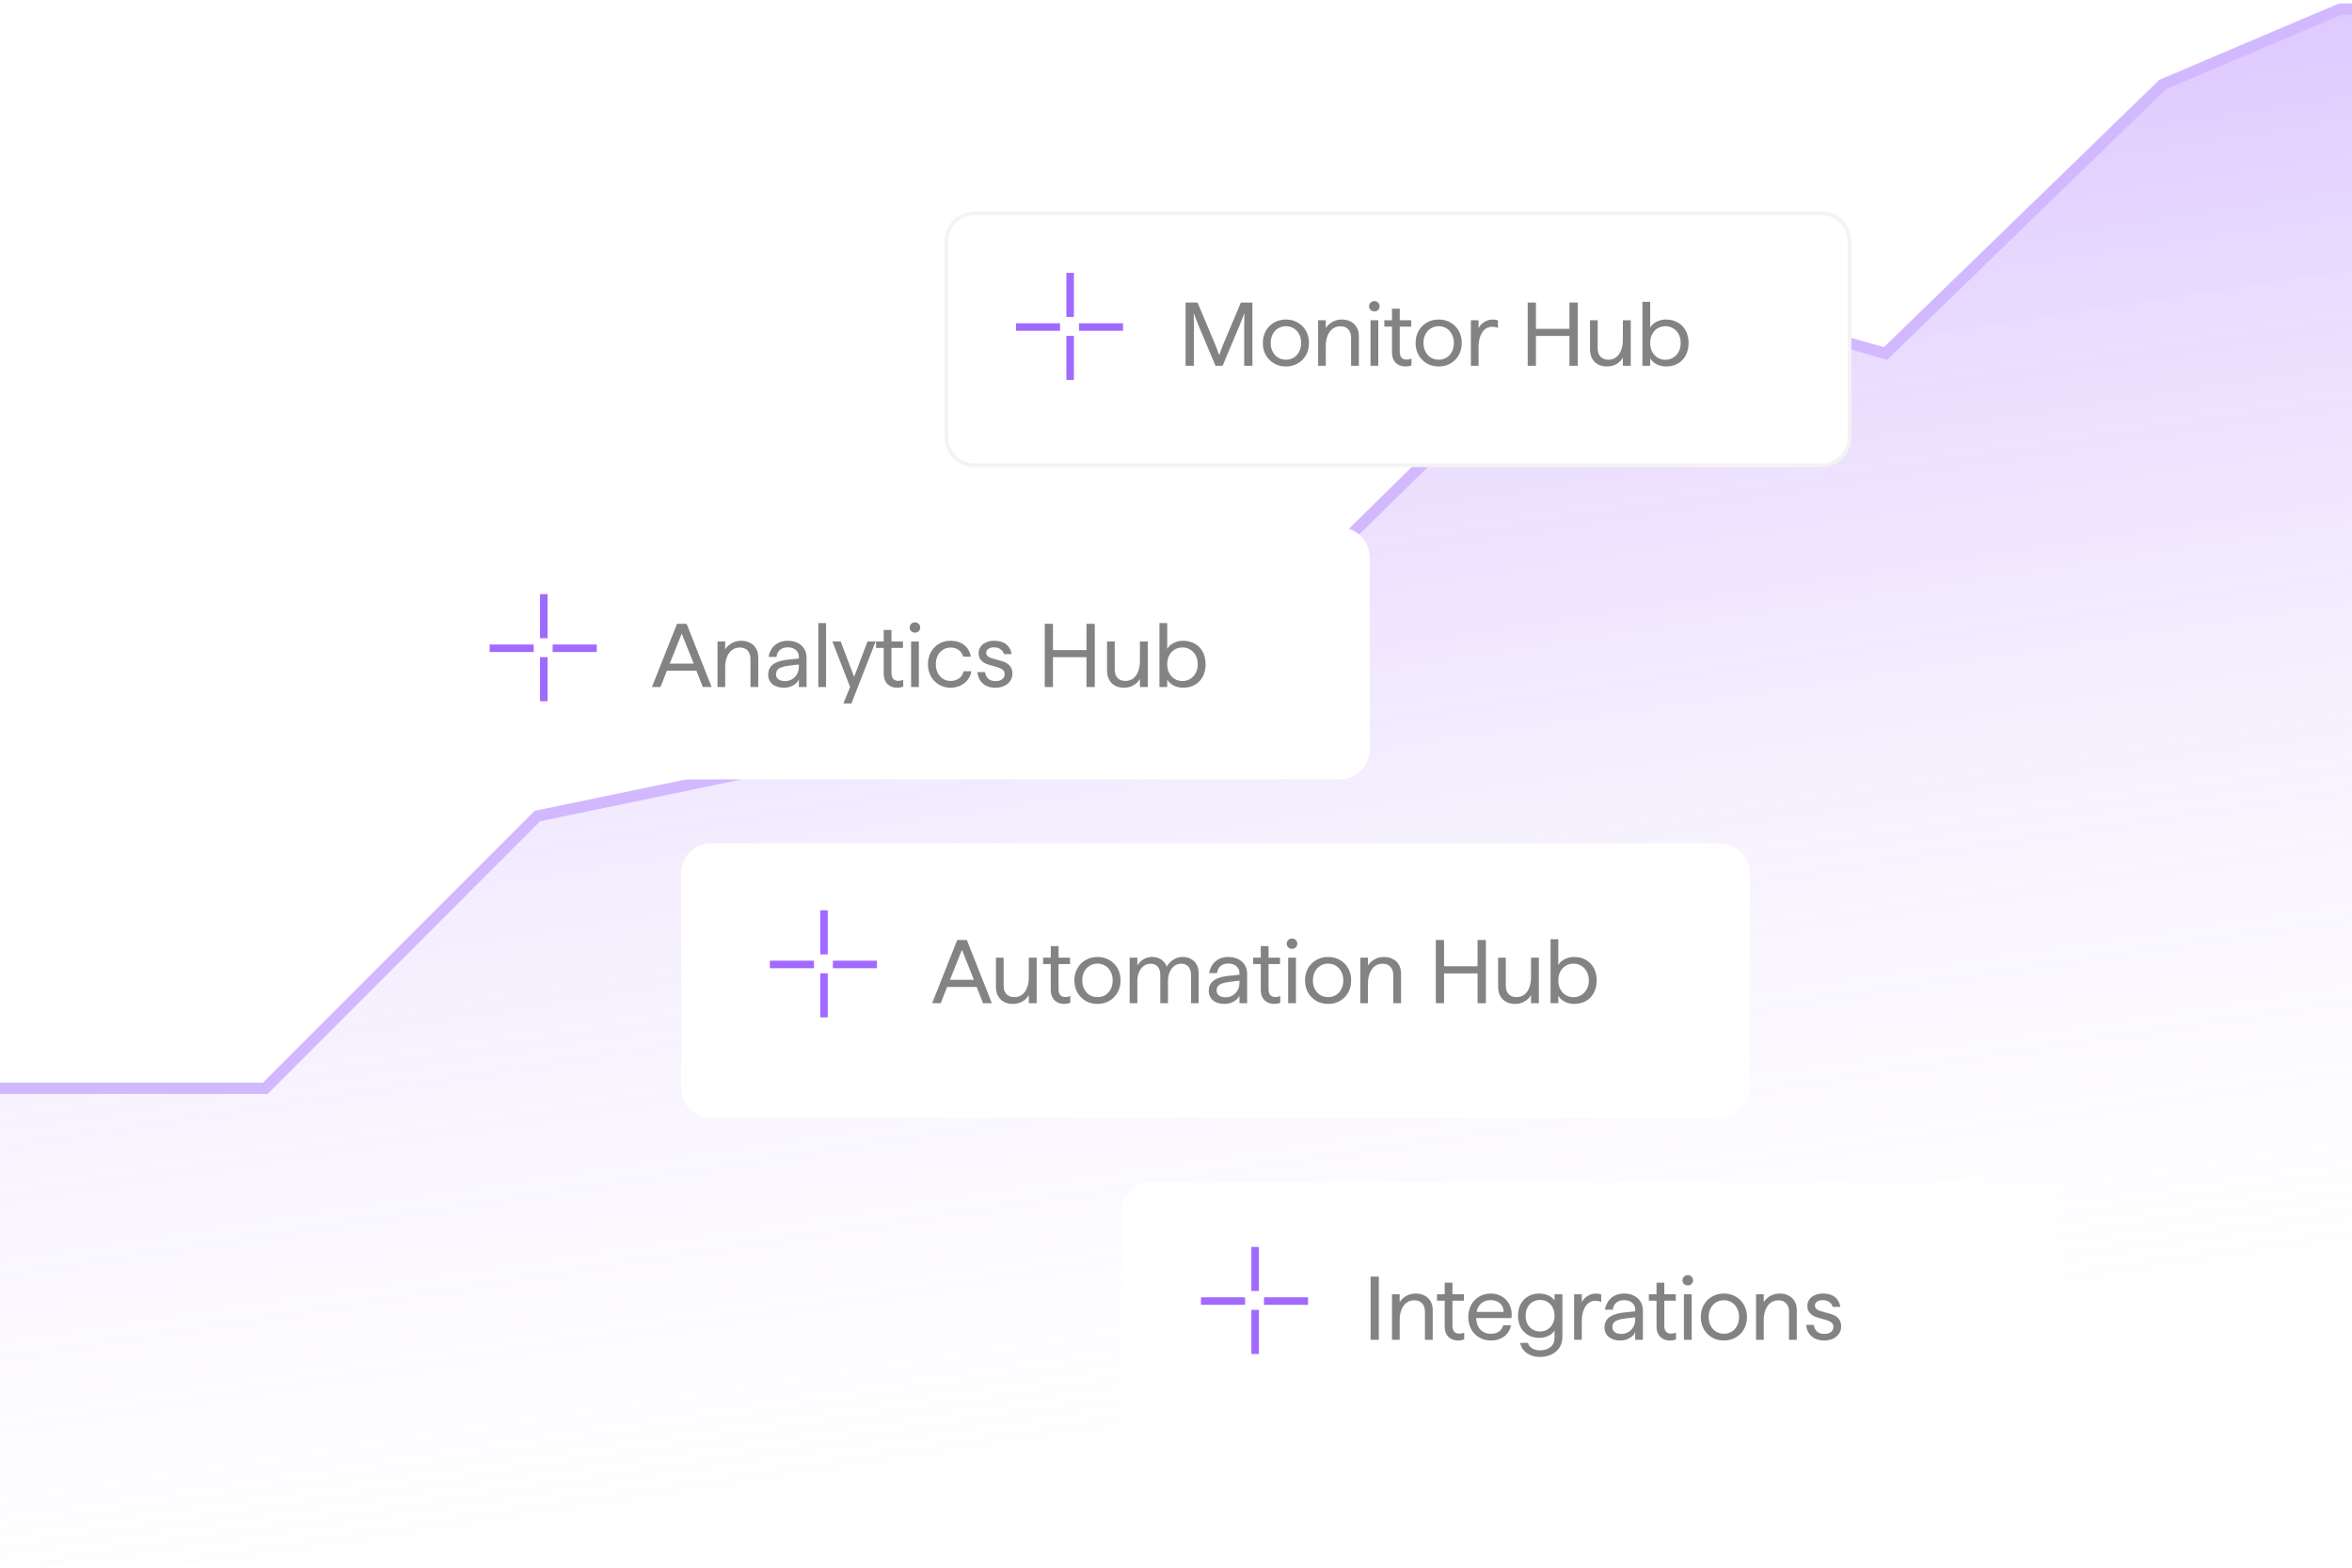 <svg width="537" height="358" viewBox="0 0 537 358" fill="none" xmlns="http://www.w3.org/2000/svg">
<path opacity="0.3" d="M60.555 248.753H0V357.551H537V1L493.583 19.324L430.362 80.785L368.283 63.225L306.204 124.304H245.649L184.141 173.74L122.634 186.528L60.555 248.753Z" fill="url(#paint0_linear_751_13211)"/>
<path d="M0 248.519H60.577L122.677 186.353L184.206 173.577L245.735 124.187H306.312L368.412 63.166L430.513 80.709L493.756 19.306L534.282 2.087H537" stroke="#D2B8FF" stroke-width="2.577"/>
<g filter="url(#filter0_dd_751_13211)">
<path d="M93.647 125.578C93.647 121.782 96.724 118.705 100.52 118.705H305.859C309.655 118.705 312.732 121.782 312.732 125.578V169.395C312.732 173.191 309.655 176.268 305.859 176.268H100.52C96.724 176.268 93.647 173.191 93.647 169.395V125.578Z" fill="white"/>
</g>
<path d="M154.577 142.449H156.763L162.474 156.883H160.454L158.721 152.429L159.794 153.172H151.484L152.556 152.429L150.803 156.883H148.845L154.577 142.449ZM152.082 151.543H159.196L158.68 152.285L155.649 144.697L152.618 152.285L152.082 151.543ZM163.818 146.491H165.571V148.285C165.915 147.721 166.41 147.254 167.056 146.883C167.702 146.512 168.437 146.326 169.262 146.326C169.99 146.326 170.643 146.477 171.221 146.78C171.812 147.068 172.272 147.501 172.602 148.079C172.946 148.642 173.118 149.309 173.118 150.079V156.883H171.345V150.471C171.345 149.921 171.241 149.453 171.035 149.068C170.843 148.683 170.568 148.388 170.21 148.182C169.853 147.976 169.42 147.872 168.911 147.872C168.238 147.872 167.647 148.058 167.138 148.429C166.643 148.8 166.258 149.33 165.983 150.017C165.708 150.704 165.571 151.508 165.571 152.429V156.883H163.818V146.491ZM179.078 157.048C178.322 157.048 177.669 156.931 177.119 156.698C176.569 156.45 176.143 156.107 175.841 155.667C175.538 155.213 175.387 154.684 175.387 154.079C175.387 153.392 175.552 152.814 175.882 152.347C176.226 151.866 176.741 151.488 177.428 151.213C178.13 150.924 179.037 150.725 180.15 150.615L182.707 150.347V151.708L180.253 151.996C179.511 152.079 178.92 152.203 178.48 152.368C178.04 152.519 177.71 152.725 177.49 152.986C177.284 153.247 177.181 153.591 177.181 154.017C177.181 154.485 177.36 154.856 177.717 155.131C178.088 155.406 178.59 155.543 179.222 155.543C179.827 155.543 180.37 155.399 180.851 155.11C181.332 154.808 181.711 154.409 181.985 153.914C182.26 153.405 182.398 152.849 182.398 152.244V150.017C182.398 149.563 182.288 149.178 182.068 148.862C181.862 148.532 181.566 148.278 181.181 148.099C180.81 147.921 180.37 147.831 179.862 147.831C179.133 147.831 178.542 148.024 178.088 148.409C177.635 148.78 177.367 149.316 177.284 150.017H175.49C175.586 149.343 175.82 148.725 176.191 148.161C176.562 147.598 177.057 147.151 177.676 146.821C178.308 146.491 179.037 146.326 179.862 146.326C180.7 146.326 181.436 146.484 182.068 146.8C182.714 147.103 183.223 147.549 183.594 148.141C183.965 148.732 184.151 149.419 184.151 150.202V156.883H182.398V155.151C182.178 155.674 181.752 156.12 181.119 156.492C180.487 156.863 179.807 157.048 179.078 157.048ZM186.834 142.284H188.607V156.883H186.834V142.284ZM194.686 155.419L198.067 146.491H199.923L194.397 160.636H192.562L194.686 155.419ZM190.046 146.491H191.943L195.263 155.234L194.397 157.667L190.046 146.491ZM204.858 157.048C204.253 157.048 203.717 156.925 203.25 156.677C202.782 156.43 202.418 156.065 202.157 155.584C201.896 155.089 201.765 154.498 201.765 153.811V143.852H203.538V153.667C203.538 154.271 203.669 154.725 203.93 155.028C204.205 155.33 204.583 155.481 205.064 155.481C205.449 155.481 205.834 155.412 206.219 155.275V156.78C206.027 156.876 205.807 156.945 205.559 156.986C205.326 157.028 205.092 157.048 204.858 157.048ZM200.012 146.491H206.157V147.955H200.012V146.491ZM208.017 146.491H209.791V156.883H208.017V146.491ZM208.904 144.47C208.56 144.47 208.272 144.36 208.038 144.14C207.804 143.92 207.688 143.639 207.688 143.295C207.688 142.965 207.804 142.69 208.038 142.47C208.272 142.236 208.56 142.12 208.904 142.12C209.248 142.12 209.53 142.236 209.75 142.47C209.983 142.69 210.1 142.965 210.1 143.295C210.1 143.639 209.983 143.92 209.75 144.14C209.53 144.36 209.248 144.47 208.904 144.47ZM217.024 157.048C216.048 157.048 215.168 156.815 214.385 156.347C213.601 155.88 212.983 155.241 212.529 154.43C212.089 153.605 211.869 152.691 211.869 151.687C211.869 150.67 212.089 149.756 212.529 148.945C212.983 148.12 213.594 147.481 214.364 147.027C215.148 146.56 216.027 146.326 217.004 146.326C217.87 146.326 218.632 146.477 219.292 146.78C219.952 147.082 220.481 147.508 220.88 148.058C221.292 148.608 221.554 149.24 221.664 149.955H219.911C219.76 149.323 219.423 148.821 218.901 148.45C218.392 148.065 217.766 147.872 217.024 147.872C216.392 147.872 215.821 148.037 215.313 148.367C214.804 148.683 214.399 149.13 214.096 149.708C213.807 150.285 213.663 150.945 213.663 151.687C213.663 152.416 213.807 153.076 214.096 153.667C214.399 154.244 214.804 154.698 215.313 155.028C215.821 155.344 216.392 155.502 217.024 155.502C217.821 155.502 218.488 155.296 219.024 154.883C219.56 154.471 219.883 153.935 219.993 153.275H221.767C221.67 153.976 221.409 154.615 220.983 155.192C220.557 155.756 220 156.21 219.313 156.553C218.626 156.883 217.863 157.048 217.024 157.048ZM227.251 157.048C226.399 157.048 225.67 156.883 225.065 156.553C224.46 156.21 224 155.77 223.684 155.234C223.381 154.684 223.209 154.1 223.168 153.481H224.9C224.996 154.141 225.244 154.649 225.643 155.007C226.055 155.364 226.591 155.543 227.251 155.543C227.897 155.543 228.412 155.406 228.797 155.131C229.182 154.842 229.375 154.436 229.375 153.914C229.375 153.557 229.265 153.268 229.045 153.048C228.825 152.828 228.55 152.656 228.22 152.533C227.89 152.409 227.443 152.271 226.88 152.12C226.151 151.941 225.56 151.756 225.106 151.563C224.653 151.371 224.261 151.082 223.931 150.697C223.601 150.312 223.436 149.79 223.436 149.13C223.436 148.608 223.581 148.134 223.869 147.707C224.172 147.268 224.591 146.931 225.127 146.697C225.677 146.45 226.289 146.326 226.962 146.326C227.718 146.326 228.378 146.443 228.942 146.677C229.519 146.91 229.973 147.261 230.303 147.728C230.646 148.182 230.866 148.732 230.962 149.378H229.23C229.079 148.883 228.804 148.505 228.406 148.244C228.021 147.969 227.54 147.831 226.962 147.831C226.44 147.831 226.007 147.941 225.663 148.161C225.333 148.367 225.168 148.67 225.168 149.068C225.168 149.371 225.271 149.618 225.478 149.811C225.684 150.003 225.938 150.154 226.241 150.264C226.543 150.374 226.969 150.498 227.519 150.636C228.289 150.814 228.914 151.007 229.395 151.213C229.876 151.405 230.289 151.715 230.633 152.141C230.976 152.567 231.148 153.144 231.148 153.873C231.148 154.478 230.976 155.028 230.633 155.522C230.303 156.004 229.842 156.382 229.251 156.656C228.66 156.918 227.993 157.048 227.251 157.048ZM248.058 142.449H249.955V156.883H248.058V142.449ZM238.532 142.449H240.408V156.883H238.532V142.449ZM240.346 148.45H248.14V150.079H240.346V148.45ZM256.592 157.048C255.863 157.048 255.203 156.897 254.612 156.595C254.035 156.292 253.581 155.845 253.251 155.254C252.921 154.663 252.756 153.948 252.756 153.11V146.491H254.509V152.904C254.509 153.728 254.722 154.368 255.148 154.821C255.588 155.275 256.186 155.502 256.942 155.502C257.63 155.502 258.221 155.316 258.716 154.945C259.21 154.574 259.588 154.045 259.85 153.357C260.125 152.67 260.262 151.866 260.262 150.945V146.491H262.056V156.883H260.262V155.007C259.932 155.625 259.444 156.12 258.798 156.492C258.166 156.863 257.43 157.048 256.592 157.048ZM270.083 157.048C269.313 157.048 268.598 156.876 267.939 156.533C267.279 156.189 266.798 155.735 266.495 155.172V156.883H264.722V142.284H266.495V148.182C266.798 147.618 267.279 147.171 267.939 146.841C268.598 146.498 269.313 146.326 270.083 146.326C271.114 146.326 272.021 146.553 272.805 147.006C273.588 147.446 274.193 148.072 274.619 148.883C275.046 149.694 275.259 150.629 275.259 151.687C275.259 152.746 275.046 153.68 274.619 154.491C274.193 155.302 273.588 155.935 272.805 156.388C272.021 156.828 271.114 157.048 270.083 157.048ZM269.98 155.522C270.64 155.522 271.231 155.357 271.753 155.028C272.289 154.698 272.709 154.244 273.011 153.667C273.313 153.089 273.465 152.429 273.465 151.687C273.465 150.945 273.313 150.285 273.011 149.708C272.709 149.117 272.289 148.663 271.753 148.347C271.231 148.017 270.64 147.852 269.98 147.852C269.306 147.852 268.702 148.017 268.165 148.347C267.643 148.663 267.231 149.117 266.928 149.708C266.64 150.285 266.495 150.945 266.495 151.687C266.495 152.429 266.64 153.089 266.928 153.667C267.231 154.244 267.643 154.698 268.165 155.028C268.702 155.357 269.306 155.522 269.98 155.522Z" fill="#848282"/>
<line x1="124.156" y1="135.674" x2="124.156" y2="145.743" stroke="#A16AFF" stroke-width="1.718"/>
<line x1="124.156" y1="150.058" x2="124.156" y2="160.126" stroke="#A16AFF" stroke-width="1.718"/>
<line x1="136.244" y1="148.041" x2="126.176" y2="148.041" stroke="#A16AFF" stroke-width="1.718"/>
<line x1="121.859" y1="148.041" x2="111.791" y2="148.041" stroke="#A16AFF" stroke-width="1.718"/>
<g filter="url(#filter1_dd_751_13211)">
<path d="M256.025 275.072C256.025 271.276 259.103 268.198 262.899 268.198H463.082C466.878 268.198 469.956 271.276 469.956 275.072V319.748C469.956 323.544 466.878 326.621 463.082 326.621H262.899C259.103 326.621 256.025 323.544 256.025 319.748V275.072Z" fill="white"/>
</g>
<path d="M312.929 291.521H314.805V305.955H312.929V291.521ZM317.815 295.563H319.568V297.357C319.912 296.793 320.407 296.326 321.053 295.954C321.699 295.583 322.434 295.398 323.259 295.398C323.987 295.398 324.64 295.549 325.218 295.851C325.809 296.14 326.269 296.573 326.599 297.15C326.943 297.714 327.115 298.381 327.115 299.151V305.955H325.342V299.542C325.342 298.992 325.238 298.525 325.032 298.14C324.84 297.755 324.565 297.46 324.207 297.254C323.85 297.047 323.417 296.944 322.908 296.944C322.235 296.944 321.644 297.13 321.135 297.501C320.64 297.872 320.255 298.401 319.98 299.089C319.705 299.776 319.568 300.58 319.568 301.501V305.955H317.815V295.563ZM332.939 306.12C332.335 306.12 331.798 305.996 331.331 305.749C330.864 305.501 330.499 305.137 330.238 304.656C329.977 304.161 329.846 303.57 329.846 302.883V292.923H331.62V302.738C331.62 303.343 331.75 303.797 332.012 304.099C332.286 304.402 332.664 304.553 333.146 304.553C333.531 304.553 333.915 304.484 334.3 304.347V305.852C334.108 305.948 333.888 306.017 333.64 306.058C333.407 306.099 333.173 306.12 332.939 306.12ZM328.094 295.563H334.238V297.027H328.094V295.563ZM340.455 306.12C339.452 306.12 338.551 305.893 337.754 305.44C336.957 304.986 336.338 304.354 335.898 303.543C335.458 302.718 335.239 301.79 335.239 300.759C335.239 299.728 335.458 298.807 335.898 297.996C336.338 297.185 336.943 296.552 337.713 296.099C338.496 295.631 339.369 295.398 340.332 295.398C341.376 295.398 342.277 295.645 343.033 296.14C343.803 296.635 344.373 297.309 344.744 298.161C345.115 299.013 345.232 299.955 345.095 300.986H336.249V299.584H343.301C343.301 299.034 343.177 298.559 342.93 298.161C342.682 297.762 342.332 297.453 341.878 297.233C341.424 297.013 340.909 296.903 340.332 296.903C339.658 296.903 339.074 297.054 338.579 297.357C338.084 297.645 337.699 298.078 337.424 298.656C337.163 299.219 337.032 299.907 337.032 300.718C337.032 301.501 337.163 302.189 337.424 302.78C337.699 303.357 338.091 303.804 338.6 304.12C339.108 304.436 339.706 304.594 340.393 304.594C341.136 304.594 341.748 304.422 342.229 304.079C342.724 303.735 343.047 303.254 343.198 302.635H344.992C344.868 303.309 344.6 303.914 344.188 304.45C343.775 304.972 343.246 305.385 342.6 305.687C341.954 305.976 341.239 306.12 340.455 306.12ZM351.544 309.873C350.788 309.873 350.094 309.735 349.462 309.46C348.829 309.199 348.3 308.828 347.874 308.347C347.462 307.866 347.2 307.302 347.09 306.656H348.864C349.001 307.179 349.317 307.591 349.812 307.893C350.307 308.21 350.905 308.368 351.606 308.368C352.596 308.368 353.393 308.113 353.998 307.605C354.617 307.11 354.926 306.409 354.926 305.501V303.852C354.61 304.36 354.135 304.766 353.503 305.068C352.885 305.371 352.197 305.522 351.441 305.522C350.493 305.522 349.647 305.309 348.905 304.883C348.176 304.457 347.606 303.866 347.193 303.11C346.795 302.34 346.596 301.46 346.596 300.47C346.596 299.467 346.795 298.58 347.193 297.81C347.606 297.04 348.176 296.449 348.905 296.037C349.634 295.611 350.479 295.398 351.441 295.398C352.197 295.398 352.891 295.542 353.524 295.831C354.156 296.119 354.623 296.511 354.926 297.006V295.563H356.72V305.336C356.72 306.271 356.493 307.075 356.039 307.749C355.6 308.436 354.988 308.959 354.204 309.316C353.434 309.687 352.548 309.873 351.544 309.873ZM351.627 304.058C352.259 304.058 352.823 303.907 353.318 303.604C353.826 303.288 354.218 302.862 354.493 302.326C354.782 301.776 354.926 301.151 354.926 300.45C354.926 299.735 354.782 299.109 354.493 298.573C354.218 298.023 353.826 297.604 353.318 297.315C352.823 297.013 352.259 296.862 351.627 296.862C350.981 296.862 350.41 297.013 349.915 297.315C349.42 297.618 349.029 298.044 348.74 298.594C348.465 299.13 348.328 299.755 348.328 300.47C348.328 301.171 348.465 301.797 348.74 302.347C349.029 302.883 349.42 303.302 349.915 303.604C350.424 303.907 350.994 304.058 351.627 304.058ZM359.397 295.563H361.15V297.398C361.439 296.793 361.878 296.312 362.47 295.954C363.074 295.583 363.72 295.398 364.408 295.398C364.889 295.398 365.281 295.473 365.583 295.625V297.315C365.349 297.219 365.116 297.15 364.882 297.109C364.662 297.068 364.435 297.047 364.202 297.047C363.624 297.047 363.102 297.233 362.635 297.604C362.181 297.975 361.817 298.518 361.542 299.233C361.28 299.948 361.15 300.8 361.15 301.79V305.955H359.397V295.563ZM370.026 306.12C369.27 306.12 368.617 306.003 368.067 305.769C367.517 305.522 367.091 305.178 366.788 304.739C366.486 304.285 366.335 303.756 366.335 303.151C366.335 302.463 366.5 301.886 366.83 301.419C367.173 300.938 367.689 300.56 368.376 300.285C369.077 299.996 369.984 299.797 371.098 299.687L373.655 299.419V300.78L371.201 301.068C370.459 301.151 369.867 301.274 369.428 301.439C368.988 301.591 368.658 301.797 368.438 302.058C368.232 302.319 368.129 302.663 368.129 303.089C368.129 303.556 368.307 303.927 368.665 304.202C369.036 304.477 369.538 304.615 370.17 304.615C370.775 304.615 371.318 304.47 371.799 304.182C372.28 303.879 372.658 303.481 372.933 302.986C373.208 302.477 373.345 301.92 373.345 301.316V299.089C373.345 298.635 373.235 298.25 373.015 297.934C372.809 297.604 372.514 297.35 372.129 297.171C371.758 296.992 371.318 296.903 370.809 296.903C370.081 296.903 369.489 297.095 369.036 297.48C368.582 297.851 368.314 298.388 368.232 299.089H366.438C366.534 298.415 366.768 297.797 367.139 297.233C367.51 296.669 368.005 296.223 368.623 295.893C369.256 295.563 369.984 295.398 370.809 295.398C371.648 295.398 372.383 295.556 373.015 295.872C373.662 296.174 374.17 296.621 374.541 297.212C374.912 297.803 375.098 298.491 375.098 299.274V305.955H373.345V304.223C373.125 304.745 372.699 305.192 372.067 305.563C371.435 305.934 370.754 306.12 370.026 306.12ZM381.307 306.12C380.702 306.12 380.166 305.996 379.699 305.749C379.232 305.501 378.867 305.137 378.606 304.656C378.345 304.161 378.214 303.57 378.214 302.883V292.923H379.988V302.738C379.988 303.343 380.118 303.797 380.379 304.099C380.654 304.402 381.032 304.553 381.514 304.553C381.898 304.553 382.283 304.484 382.668 304.347V305.852C382.476 305.948 382.256 306.017 382.008 306.058C381.775 306.099 381.541 306.12 381.307 306.12ZM376.462 295.563H382.606V297.027H376.462V295.563ZM384.467 295.563H386.24V305.955H384.467V295.563ZM385.353 293.542C385.01 293.542 384.721 293.432 384.487 293.212C384.254 292.992 384.137 292.71 384.137 292.367C384.137 292.037 384.254 291.762 384.487 291.542C384.721 291.308 385.01 291.191 385.353 291.191C385.697 291.191 385.979 291.308 386.199 291.542C386.432 291.762 386.549 292.037 386.549 292.367C386.549 292.71 386.432 292.992 386.199 293.212C385.979 293.432 385.697 293.542 385.353 293.542ZM393.597 306.12C392.594 306.12 391.693 305.893 390.896 305.44C390.099 304.972 389.466 304.333 388.999 303.522C388.545 302.711 388.318 301.79 388.318 300.759C388.318 299.728 388.545 298.807 388.999 297.996C389.452 297.185 390.078 296.552 390.875 296.099C391.673 295.631 392.58 295.398 393.597 295.398C394.601 295.398 395.501 295.631 396.298 296.099C397.096 296.552 397.721 297.185 398.175 297.996C398.628 298.807 398.855 299.728 398.855 300.759C398.855 301.79 398.628 302.711 398.175 303.522C397.721 304.333 397.089 304.972 396.278 305.44C395.48 305.893 394.587 306.12 393.597 306.12ZM393.597 304.574C394.257 304.574 394.848 304.415 395.37 304.099C395.906 303.769 396.319 303.316 396.608 302.738C396.91 302.161 397.061 301.501 397.061 300.759C397.061 300.017 396.91 299.357 396.608 298.779C396.319 298.188 395.906 297.735 395.37 297.418C394.848 297.089 394.257 296.924 393.597 296.924C392.923 296.924 392.326 297.089 391.803 297.418C391.281 297.735 390.868 298.181 390.566 298.759C390.264 299.336 390.112 300.003 390.112 300.759C390.112 301.501 390.264 302.161 390.566 302.738C390.868 303.316 391.281 303.769 391.803 304.099C392.326 304.415 392.923 304.574 393.597 304.574ZM400.939 295.563H402.692V297.357C403.035 296.793 403.53 296.326 404.176 295.954C404.822 295.583 405.558 295.398 406.382 295.398C407.111 295.398 407.764 295.549 408.341 295.851C408.932 296.14 409.393 296.573 409.723 297.15C410.067 297.714 410.238 298.381 410.238 299.151V305.955H408.465V299.542C408.465 298.992 408.362 298.525 408.156 298.14C407.963 297.755 407.688 297.46 407.331 297.254C406.974 297.047 406.541 296.944 406.032 296.944C405.358 296.944 404.767 297.13 404.259 297.501C403.764 297.872 403.379 298.401 403.104 299.089C402.829 299.776 402.692 300.58 402.692 301.501V305.955H400.939V295.563ZM416.467 306.12C415.614 306.12 414.886 305.955 414.281 305.625C413.676 305.281 413.216 304.842 412.899 304.305C412.597 303.756 412.425 303.171 412.384 302.553H414.116C414.212 303.213 414.46 303.721 414.858 304.079C415.271 304.436 415.807 304.615 416.467 304.615C417.113 304.615 417.628 304.477 418.013 304.202C418.398 303.914 418.591 303.508 418.591 302.986C418.591 302.628 418.481 302.34 418.261 302.12C418.041 301.9 417.766 301.728 417.436 301.604C417.106 301.481 416.659 301.343 416.096 301.192C415.367 301.013 414.776 300.828 414.322 300.635C413.869 300.443 413.477 300.154 413.147 299.769C412.817 299.384 412.652 298.862 412.652 298.202C412.652 297.68 412.796 297.205 413.085 296.779C413.387 296.339 413.807 296.003 414.343 295.769C414.893 295.521 415.504 295.398 416.178 295.398C416.934 295.398 417.594 295.515 418.157 295.748C418.735 295.982 419.188 296.333 419.518 296.8C419.862 297.254 420.082 297.803 420.178 298.449H418.446C418.295 297.955 418.02 297.577 417.621 297.315C417.236 297.04 416.755 296.903 416.178 296.903C415.656 296.903 415.223 297.013 414.879 297.233C414.549 297.439 414.384 297.742 414.384 298.14C414.384 298.443 414.487 298.69 414.693 298.882C414.9 299.075 415.154 299.226 415.456 299.336C415.759 299.446 416.185 299.57 416.735 299.707C417.505 299.886 418.13 300.078 418.611 300.285C419.092 300.477 419.505 300.786 419.848 301.213C420.192 301.639 420.364 302.216 420.364 302.945C420.364 303.549 420.192 304.099 419.848 304.594C419.518 305.075 419.058 305.453 418.467 305.728C417.876 305.989 417.209 306.12 416.467 306.12Z" fill="#848282"/>
<line x1="286.566" y1="284.747" x2="286.566" y2="294.815" stroke="#A16AFF" stroke-width="1.718"/>
<line x1="286.566" y1="299.13" x2="286.566" y2="309.199" stroke="#A16AFF" stroke-width="1.718"/>
<line x1="298.654" y1="297.113" x2="288.586" y2="297.113" stroke="#A16AFF" stroke-width="1.718"/>
<line x1="284.27" y1="297.113" x2="274.201" y2="297.113" stroke="#A16AFF" stroke-width="1.718"/>
<g filter="url(#filter2_dd_751_13211)">
<path d="M155.506 197.747C155.506 193.951 158.583 190.874 162.379 190.874H392.633C396.429 190.874 399.507 193.951 399.507 197.747V246.719C399.507 250.515 396.429 253.593 392.633 253.593H162.379C158.583 253.593 155.506 250.515 155.506 246.719V197.747Z" fill="white"/>
</g>
<path d="M218.557 214.654H220.743L226.455 229.088H224.434L222.702 224.634L223.774 225.376H215.464L216.537 224.634L214.784 229.088H212.825L218.557 214.654ZM216.062 223.747H223.176L222.661 224.49L219.63 216.902L216.599 224.49L216.062 223.747ZM231.226 229.253C230.498 229.253 229.838 229.102 229.247 228.799C228.67 228.497 228.216 228.05 227.886 227.459C227.556 226.868 227.391 226.153 227.391 225.314V218.696H229.144V225.108C229.144 225.933 229.357 226.572 229.783 227.026C230.223 227.48 230.821 227.706 231.577 227.706C232.264 227.706 232.855 227.521 233.35 227.15C233.845 226.778 234.223 226.249 234.484 225.562C234.759 224.875 234.897 224.07 234.897 223.149V218.696H236.691V229.088H234.897V227.211C234.567 227.83 234.079 228.325 233.433 228.696C232.8 229.067 232.065 229.253 231.226 229.253ZM243.003 229.253C242.399 229.253 241.862 229.129 241.395 228.882C240.928 228.634 240.563 228.27 240.302 227.789C240.041 227.294 239.91 226.703 239.91 226.016V216.056H241.684V225.871C241.684 226.476 241.814 226.93 242.076 227.232C242.35 227.535 242.729 227.686 243.21 227.686C243.595 227.686 243.979 227.617 244.364 227.48V228.985C244.172 229.081 243.952 229.15 243.705 229.191C243.471 229.232 243.237 229.253 243.003 229.253ZM238.158 218.696H244.302V220.16H238.158V218.696ZM250.581 229.253C249.578 229.253 248.677 229.026 247.88 228.572C247.083 228.105 246.45 227.466 245.983 226.655C245.529 225.844 245.303 224.923 245.303 223.892C245.303 222.861 245.529 221.94 245.983 221.129C246.437 220.318 247.062 219.685 247.859 219.232C248.657 218.764 249.564 218.531 250.581 218.531C251.585 218.531 252.485 218.764 253.282 219.232C254.08 219.685 254.705 220.318 255.159 221.129C255.612 221.94 255.839 222.861 255.839 223.892C255.839 224.923 255.612 225.844 255.159 226.655C254.705 227.466 254.073 228.105 253.262 228.572C252.464 229.026 251.571 229.253 250.581 229.253ZM250.581 227.706C251.241 227.706 251.832 227.548 252.355 227.232C252.891 226.902 253.303 226.449 253.592 225.871C253.894 225.294 254.045 224.634 254.045 223.892C254.045 223.149 253.894 222.49 253.592 221.912C253.303 221.321 252.891 220.867 252.355 220.551C251.832 220.221 251.241 220.056 250.581 220.056C249.908 220.056 249.31 220.221 248.787 220.551C248.265 220.867 247.853 221.314 247.55 221.892C247.248 222.469 247.096 223.136 247.096 223.892C247.096 224.634 247.248 225.294 247.55 225.871C247.853 226.449 248.265 226.902 248.787 227.232C249.31 227.548 249.908 227.706 250.581 227.706ZM270.006 218.531C270.721 218.531 271.353 218.682 271.903 218.984C272.467 219.287 272.9 219.72 273.202 220.283C273.518 220.833 273.677 221.465 273.677 222.18V229.088H271.924V222.572C271.924 222.077 271.834 221.644 271.656 221.273C271.477 220.888 271.223 220.593 270.893 220.386C270.563 220.18 270.164 220.077 269.697 220.077C269.092 220.077 268.556 220.256 268.089 220.613C267.635 220.957 267.284 221.431 267.037 222.036C266.789 222.627 266.666 223.287 266.666 224.015V229.088H264.913V222.572C264.913 222.077 264.824 221.644 264.645 221.273C264.48 220.888 264.233 220.593 263.903 220.386C263.573 220.18 263.174 220.077 262.707 220.077C262.102 220.077 261.566 220.256 261.098 220.613C260.645 220.957 260.294 221.431 260.047 222.036C259.799 222.627 259.676 223.287 259.676 224.015V229.088H257.923V218.696H259.676V220.489C260.006 219.926 260.459 219.458 261.037 219.087C261.628 218.716 262.294 218.531 263.037 218.531C263.587 218.531 264.088 218.627 264.542 218.819C264.996 218.998 265.374 219.259 265.676 219.603C265.992 219.933 266.219 220.318 266.356 220.757C266.769 220.084 267.284 219.548 267.903 219.149C268.522 218.737 269.223 218.531 270.006 218.531ZM279.667 229.253C278.911 229.253 278.258 229.136 277.708 228.902C277.158 228.655 276.732 228.311 276.429 227.871C276.127 227.418 275.976 226.888 275.976 226.284C275.976 225.596 276.141 225.019 276.471 224.552C276.814 224.07 277.33 223.692 278.017 223.417C278.718 223.129 279.625 222.929 280.739 222.819L283.296 222.551V223.912L280.842 224.201C280.1 224.283 279.509 224.407 279.069 224.572C278.629 224.723 278.299 224.93 278.079 225.191C277.873 225.452 277.77 225.796 277.77 226.222C277.77 226.689 277.948 227.06 278.306 227.335C278.677 227.61 279.179 227.748 279.811 227.748C280.416 227.748 280.959 227.603 281.44 227.315C281.921 227.012 282.299 226.614 282.574 226.119C282.849 225.61 282.987 225.053 282.987 224.448V222.221C282.987 221.768 282.877 221.383 282.657 221.067C282.45 220.737 282.155 220.483 281.77 220.304C281.399 220.125 280.959 220.036 280.45 220.036C279.722 220.036 279.131 220.228 278.677 220.613C278.223 220.984 277.955 221.52 277.873 222.221H276.079C276.175 221.548 276.409 220.929 276.78 220.366C277.151 219.802 277.646 219.355 278.265 219.025C278.897 218.696 279.625 218.531 280.45 218.531C281.289 218.531 282.024 218.689 282.657 219.005C283.303 219.307 283.811 219.754 284.182 220.345C284.554 220.936 284.739 221.624 284.739 222.407V229.088H282.987V227.356C282.767 227.878 282.34 228.325 281.708 228.696C281.076 229.067 280.395 229.253 279.667 229.253ZM290.948 229.253C290.344 229.253 289.808 229.129 289.34 228.882C288.873 228.634 288.508 228.27 288.247 227.789C287.986 227.294 287.856 226.703 287.856 226.016V216.056H289.629V225.871C289.629 226.476 289.759 226.93 290.021 227.232C290.296 227.535 290.674 227.686 291.155 227.686C291.54 227.686 291.924 227.617 292.309 227.48V228.985C292.117 229.081 291.897 229.15 291.65 229.191C291.416 229.232 291.182 229.253 290.948 229.253ZM286.103 218.696H292.248V220.16H286.103V218.696ZM294.108 218.696H295.881V229.088H294.108V218.696ZM294.994 216.675C294.651 216.675 294.362 216.565 294.128 216.345C293.895 216.125 293.778 215.843 293.778 215.499C293.778 215.17 293.895 214.895 294.128 214.675C294.362 214.441 294.651 214.324 294.994 214.324C295.338 214.324 295.62 214.441 295.84 214.675C296.074 214.895 296.19 215.17 296.19 215.499C296.19 215.843 296.074 216.125 295.84 216.345C295.62 216.565 295.338 216.675 294.994 216.675ZM303.238 229.253C302.235 229.253 301.334 229.026 300.537 228.572C299.74 228.105 299.107 227.466 298.64 226.655C298.186 225.844 297.96 224.923 297.96 223.892C297.96 222.861 298.186 221.94 298.64 221.129C299.094 220.318 299.719 219.685 300.516 219.232C301.314 218.764 302.221 218.531 303.238 218.531C304.242 218.531 305.142 218.764 305.939 219.232C306.737 219.685 307.362 220.318 307.816 221.129C308.269 221.94 308.496 222.861 308.496 223.892C308.496 224.923 308.269 225.844 307.816 226.655C307.362 227.466 306.73 228.105 305.919 228.572C305.121 229.026 304.228 229.253 303.238 229.253ZM303.238 227.706C303.898 227.706 304.489 227.548 305.012 227.232C305.548 226.902 305.96 226.449 306.249 225.871C306.551 225.294 306.702 224.634 306.702 223.892C306.702 223.149 306.551 222.49 306.249 221.912C305.96 221.321 305.548 220.867 305.012 220.551C304.489 220.221 303.898 220.056 303.238 220.056C302.565 220.056 301.967 220.221 301.444 220.551C300.922 220.867 300.51 221.314 300.207 221.892C299.905 222.469 299.753 223.136 299.753 223.892C299.753 224.634 299.905 225.294 300.207 225.871C300.51 226.449 300.922 226.902 301.444 227.232C301.967 227.548 302.565 227.706 303.238 227.706ZM310.58 218.696H312.333V220.489C312.676 219.926 313.171 219.458 313.817 219.087C314.463 218.716 315.199 218.531 316.024 218.531C316.752 218.531 317.405 218.682 317.982 218.984C318.574 219.273 319.034 219.706 319.364 220.283C319.708 220.847 319.88 221.514 319.88 222.283V229.088H318.106V222.675C318.106 222.125 318.003 221.658 317.797 221.273C317.604 220.888 317.33 220.593 316.972 220.386C316.615 220.18 316.182 220.077 315.673 220.077C314.999 220.077 314.408 220.263 313.9 220.634C313.405 221.005 313.02 221.534 312.745 222.221C312.47 222.909 312.333 223.713 312.333 224.634V229.088H310.58V218.696ZM337.35 214.654H339.247V229.088H337.35V214.654ZM327.824 214.654H329.7V229.088H327.824V214.654ZM329.638 220.654H337.432V222.283H329.638V220.654ZM345.884 229.253C345.155 229.253 344.495 229.102 343.904 228.799C343.327 228.497 342.873 228.05 342.543 227.459C342.213 226.868 342.049 226.153 342.049 225.314V218.696H343.801V225.108C343.801 225.933 344.014 226.572 344.44 227.026C344.88 227.48 345.478 227.706 346.234 227.706C346.922 227.706 347.513 227.521 348.008 227.15C348.503 226.778 348.881 226.249 349.142 225.562C349.417 224.875 349.554 224.07 349.554 223.149V218.696H351.348V229.088H349.554V227.211C349.224 227.83 348.736 228.325 348.09 228.696C347.458 229.067 346.722 229.253 345.884 229.253ZM359.375 229.253C358.605 229.253 357.89 229.081 357.231 228.737C356.571 228.394 356.09 227.94 355.787 227.376V229.088H354.014V214.489H355.787V220.386C356.09 219.823 356.571 219.376 357.231 219.046C357.89 218.702 358.605 218.531 359.375 218.531C360.406 218.531 361.313 218.757 362.097 219.211C362.88 219.651 363.485 220.276 363.911 221.087C364.338 221.898 364.551 222.833 364.551 223.892C364.551 224.95 364.338 225.885 363.911 226.696C363.485 227.507 362.88 228.139 362.097 228.593C361.313 229.033 360.406 229.253 359.375 229.253ZM359.272 227.727C359.932 227.727 360.523 227.562 361.045 227.232C361.581 226.902 362.001 226.449 362.303 225.871C362.606 225.294 362.757 224.634 362.757 223.892C362.757 223.149 362.606 222.49 362.303 221.912C362.001 221.321 361.581 220.867 361.045 220.551C360.523 220.221 359.932 220.056 359.272 220.056C358.598 220.056 357.994 220.221 357.457 220.551C356.935 220.867 356.523 221.321 356.22 221.912C355.932 222.49 355.787 223.149 355.787 223.892C355.787 224.634 355.932 225.294 356.22 225.871C356.523 226.449 356.935 226.902 357.457 227.232C357.994 227.562 358.598 227.727 359.272 227.727Z" fill="#848282"/>
<line x1="188.137" y1="207.879" x2="188.137" y2="217.947" stroke="#A16AFF" stroke-width="1.718"/>
<line x1="188.137" y1="222.263" x2="188.137" y2="232.331" stroke="#A16AFF" stroke-width="1.718"/>
<line x1="200.225" y1="220.245" x2="190.156" y2="220.245" stroke="#A16AFF" stroke-width="1.718"/>
<line x1="185.84" y1="220.245" x2="175.771" y2="220.245" stroke="#A16AFF" stroke-width="1.718"/>
<g filter="url(#filter3_dd_751_13211)">
<path d="M215.648 53.408C215.648 49.612 218.726 46.535 222.522 46.535H415.832C419.628 46.535 422.706 49.612 422.706 53.408V98.085C422.706 101.881 419.628 104.958 415.832 104.958H222.522C218.726 104.958 215.648 101.881 215.648 98.085V53.408Z" fill="white"/>
<path d="M216.078 53.408C216.078 49.85 218.963 46.965 222.522 46.965H415.832C419.391 46.965 422.276 49.85 422.276 53.408V98.085C422.276 101.643 419.391 104.528 415.832 104.528H222.522C218.963 104.528 216.078 101.643 216.078 98.085V53.408Z" stroke="black" stroke-opacity="0.05" stroke-width="0.859"/>
</g>
<path d="M270.691 69.089H273.412L277.351 78.429C277.749 79.392 278.086 80.292 278.361 81.131C278.636 80.292 278.973 79.392 279.372 78.429L283.31 69.089H285.949V83.522H284.073V74.409C284.073 73.364 284.087 72.401 284.114 71.522C283.812 72.347 283.461 73.24 283.062 74.202L279.145 83.522H277.516L273.598 74.223C273.213 73.247 272.863 72.347 272.546 71.522C272.574 72.401 272.588 73.371 272.588 74.429V83.522H270.691V69.089ZM293.607 83.687C292.604 83.687 291.703 83.461 290.906 83.007C290.109 82.54 289.476 81.9 289.009 81.089C288.555 80.278 288.329 79.357 288.329 78.326C288.329 77.295 288.555 76.374 289.009 75.563C289.463 74.752 290.088 74.12 290.885 73.666C291.683 73.199 292.59 72.965 293.607 72.965C294.611 72.965 295.511 73.199 296.308 73.666C297.106 74.12 297.731 74.752 298.185 75.563C298.638 76.374 298.865 77.295 298.865 78.326C298.865 79.357 298.638 80.278 298.185 81.089C297.731 81.9 297.099 82.54 296.288 83.007C295.491 83.461 294.597 83.687 293.607 83.687ZM293.607 82.141C294.267 82.141 294.858 81.983 295.381 81.667C295.917 81.337 296.329 80.883 296.618 80.306C296.92 79.728 297.071 79.069 297.071 78.326C297.071 77.584 296.92 76.924 296.618 76.347C296.329 75.756 295.917 75.302 295.381 74.986C294.858 74.656 294.267 74.491 293.607 74.491C292.934 74.491 292.336 74.656 291.813 74.986C291.291 75.302 290.879 75.749 290.576 76.326C290.274 76.903 290.122 77.57 290.122 78.326C290.122 79.069 290.274 79.728 290.576 80.306C290.879 80.883 291.291 81.337 291.813 81.667C292.336 81.983 292.934 82.141 293.607 82.141ZM300.949 73.13H302.702V74.924C303.045 74.36 303.54 73.893 304.186 73.522C304.832 73.151 305.568 72.965 306.393 72.965C307.121 72.965 307.774 73.116 308.352 73.419C308.943 73.707 309.403 74.141 309.733 74.718C310.077 75.281 310.249 75.948 310.249 76.718V83.522H308.475V77.11C308.475 76.56 308.372 76.093 308.166 75.708C307.973 75.323 307.699 75.027 307.341 74.821C306.984 74.615 306.551 74.512 306.042 74.512C305.369 74.512 304.777 74.697 304.269 75.068C303.774 75.439 303.389 75.969 303.114 76.656C302.839 77.343 302.702 78.148 302.702 79.069V83.522H300.949V73.13ZM312.91 73.13H314.683V83.522H312.91V73.13ZM313.796 71.109C313.453 71.109 313.164 70.999 312.93 70.779C312.697 70.559 312.58 70.278 312.58 69.934C312.58 69.604 312.697 69.329 312.93 69.109C313.164 68.876 313.453 68.759 313.796 68.759C314.14 68.759 314.422 68.876 314.642 69.109C314.875 69.329 314.992 69.604 314.992 69.934C314.992 70.278 314.875 70.559 314.642 70.779C314.422 70.999 314.14 71.109 313.796 71.109ZM320.906 83.687C320.301 83.687 319.765 83.564 319.298 83.316C318.83 83.069 318.466 82.704 318.205 82.223C317.944 81.728 317.813 81.137 317.813 80.45V70.491H319.586V80.306C319.586 80.911 319.717 81.364 319.978 81.667C320.253 81.969 320.631 82.12 321.112 82.12C321.497 82.12 321.882 82.052 322.267 81.914V83.419C322.074 83.516 321.854 83.584 321.607 83.626C321.373 83.667 321.14 83.687 320.906 83.687ZM316.06 73.13H322.205V74.594H316.06V73.13ZM328.484 83.687C327.48 83.687 326.58 83.461 325.782 83.007C324.985 82.54 324.353 81.9 323.885 81.089C323.432 80.278 323.205 79.357 323.205 78.326C323.205 77.295 323.432 76.374 323.885 75.563C324.339 74.752 324.965 74.12 325.762 73.666C326.559 73.199 327.466 72.965 328.484 72.965C329.487 72.965 330.388 73.199 331.185 73.666C331.982 74.12 332.608 74.752 333.061 75.563C333.515 76.374 333.742 77.295 333.742 78.326C333.742 79.357 333.515 80.278 333.061 81.089C332.608 81.9 331.975 82.54 331.164 83.007C330.367 83.461 329.473 83.687 328.484 83.687ZM328.484 82.141C329.144 82.141 329.735 81.983 330.257 81.667C330.793 81.337 331.206 80.883 331.494 80.306C331.797 79.728 331.948 79.069 331.948 78.326C331.948 77.584 331.797 76.924 331.494 76.347C331.206 75.756 330.793 75.302 330.257 74.986C329.735 74.656 329.144 74.491 328.484 74.491C327.81 74.491 327.212 74.656 326.69 74.986C326.167 75.302 325.755 75.749 325.453 76.326C325.15 76.903 324.999 77.57 324.999 78.326C324.999 79.069 325.15 79.728 325.453 80.306C325.755 80.883 326.167 81.337 326.69 81.667C327.212 81.983 327.81 82.141 328.484 82.141ZM335.825 73.13H337.578V74.965C337.867 74.36 338.307 73.879 338.898 73.522C339.503 73.151 340.149 72.965 340.836 72.965C341.317 72.965 341.709 73.041 342.011 73.192V74.883C341.778 74.787 341.544 74.718 341.31 74.677C341.09 74.635 340.864 74.615 340.63 74.615C340.053 74.615 339.53 74.8 339.063 75.171C338.609 75.543 338.245 76.086 337.97 76.8C337.709 77.515 337.578 78.368 337.578 79.357V83.522H335.825V73.13ZM358.326 69.089H360.224V83.522H358.326V69.089ZM348.8 69.089H350.677V83.522H348.8V69.089ZM350.615 75.089H358.409V76.718H350.615V75.089ZM366.86 83.687C366.132 83.687 365.472 83.536 364.881 83.234C364.303 82.931 363.85 82.485 363.52 81.894C363.19 81.302 363.025 80.588 363.025 79.749V73.13H364.778V79.543C364.778 80.368 364.991 81.007 365.417 81.46C365.857 81.914 366.455 82.141 367.211 82.141C367.898 82.141 368.489 81.955 368.984 81.584C369.479 81.213 369.857 80.684 370.118 79.996C370.393 79.309 370.531 78.505 370.531 77.584V73.13H372.325V83.522H370.531V81.646C370.201 82.265 369.713 82.76 369.067 83.131C368.434 83.502 367.699 83.687 366.86 83.687ZM380.352 83.687C379.582 83.687 378.867 83.516 378.207 83.172C377.547 82.828 377.066 82.375 376.764 81.811V83.522H374.991V68.924H376.764V74.821C377.066 74.257 377.547 73.811 378.207 73.481C378.867 73.137 379.582 72.965 380.352 72.965C381.383 72.965 382.29 73.192 383.073 73.646C383.857 74.085 384.462 74.711 384.888 75.522C385.314 76.333 385.527 77.268 385.527 78.326C385.527 79.385 385.314 80.32 384.888 81.131C384.462 81.942 383.857 82.574 383.073 83.028C382.29 83.468 381.383 83.687 380.352 83.687ZM380.249 82.162C380.908 82.162 381.499 81.997 382.022 81.667C382.558 81.337 382.977 80.883 383.28 80.306C383.582 79.728 383.733 79.069 383.733 78.326C383.733 77.584 383.582 76.924 383.28 76.347C382.977 75.756 382.558 75.302 382.022 74.986C381.499 74.656 380.908 74.491 380.249 74.491C379.575 74.491 378.97 74.656 378.434 74.986C377.912 75.302 377.499 75.756 377.197 76.347C376.908 76.924 376.764 77.584 376.764 78.326C376.764 79.069 376.908 79.728 377.197 80.306C377.499 80.883 377.912 81.337 378.434 81.667C378.97 81.997 379.575 82.162 380.249 82.162Z" fill="#848282"/>
<line x1="244.33" y1="62.313" x2="244.33" y2="72.381" stroke="#A16AFF" stroke-width="1.718"/>
<line x1="244.33" y1="76.697" x2="244.33" y2="86.765" stroke="#A16AFF" stroke-width="1.718"/>
<line x1="256.418" y1="74.68" x2="246.35" y2="74.68" stroke="#A16AFF" stroke-width="1.718"/>
<line x1="242.033" y1="74.68" x2="231.965" y2="74.68" stroke="#A16AFF" stroke-width="1.718"/>
<defs>
<filter id="filter0_dd_751_13211" x="85.647" y="111.564" width="235.086" height="73.564" filterUnits="userSpaceOnUse" color-interpolation-filters="sRGB">
<feFlood flood-opacity="0" result="BackgroundImageFix"/>
<feColorMatrix in="SourceAlpha" type="matrix" values="0 0 0 0 0 0 0 0 0 0 0 0 0 0 0 0 0 0 127 0" result="hardAlpha"/>
<feOffset dy="0.859"/>
<feGaussianBlur stdDeviation="0.859"/>
<feComposite in2="hardAlpha" operator="out"/>
<feColorMatrix type="matrix" values="0 0 0 0 0 0 0 0 0 0 0 0 0 0 0 0 0 0 0.06 0"/>
<feBlend mode="normal" in2="BackgroundImageFix" result="effect1_dropShadow_751_13211"/>
<feColorMatrix in="SourceAlpha" type="matrix" values="0 0 0 0 0 0 0 0 0 0 0 0 0 0 0 0 0 0 127 0" result="hardAlpha"/>
<feOffset dy="0.859"/>
<feGaussianBlur stdDeviation="4"/>
<feComposite in2="hardAlpha" operator="out"/>
<feColorMatrix type="matrix" values="0 0 0 0 0 0 0 0 0 0 0 0 0 0 0 0 0 0 0.1 0"/>
<feBlend mode="normal" in2="effect1_dropShadow_751_13211" result="effect2_dropShadow_751_13211"/>
<feBlend mode="normal" in="SourceGraphic" in2="effect2_dropShadow_751_13211" result="shape"/>
</filter>
<filter id="filter1_dd_751_13211" x="248.025" y="261.057" width="229.93" height="74.423" filterUnits="userSpaceOnUse" color-interpolation-filters="sRGB">
<feFlood flood-opacity="0" result="BackgroundImageFix"/>
<feColorMatrix in="SourceAlpha" type="matrix" values="0 0 0 0 0 0 0 0 0 0 0 0 0 0 0 0 0 0 127 0" result="hardAlpha"/>
<feOffset dy="0.859"/>
<feGaussianBlur stdDeviation="0.859"/>
<feComposite in2="hardAlpha" operator="out"/>
<feColorMatrix type="matrix" values="0 0 0 0 0 0 0 0 0 0 0 0 0 0 0 0 0 0 0.06 0"/>
<feBlend mode="normal" in2="BackgroundImageFix" result="effect1_dropShadow_751_13211"/>
<feColorMatrix in="SourceAlpha" type="matrix" values="0 0 0 0 0 0 0 0 0 0 0 0 0 0 0 0 0 0 127 0" result="hardAlpha"/>
<feOffset dy="0.859"/>
<feGaussianBlur stdDeviation="4"/>
<feComposite in2="hardAlpha" operator="out"/>
<feColorMatrix type="matrix" values="0 0 0 0 0 0 0 0 0 0 0 0 0 0 0 0 0 0 0.1 0"/>
<feBlend mode="normal" in2="effect1_dropShadow_751_13211" result="effect2_dropShadow_751_13211"/>
<feBlend mode="normal" in="SourceGraphic" in2="effect2_dropShadow_751_13211" result="shape"/>
</filter>
<filter id="filter2_dd_751_13211" x="147.506" y="183.733" width="260" height="78.719" filterUnits="userSpaceOnUse" color-interpolation-filters="sRGB">
<feFlood flood-opacity="0" result="BackgroundImageFix"/>
<feColorMatrix in="SourceAlpha" type="matrix" values="0 0 0 0 0 0 0 0 0 0 0 0 0 0 0 0 0 0 127 0" result="hardAlpha"/>
<feOffset dy="0.859"/>
<feGaussianBlur stdDeviation="0.859"/>
<feComposite in2="hardAlpha" operator="out"/>
<feColorMatrix type="matrix" values="0 0 0 0 0 0 0 0 0 0 0 0 0 0 0 0 0 0 0.06 0"/>
<feBlend mode="normal" in2="BackgroundImageFix" result="effect1_dropShadow_751_13211"/>
<feColorMatrix in="SourceAlpha" type="matrix" values="0 0 0 0 0 0 0 0 0 0 0 0 0 0 0 0 0 0 127 0" result="hardAlpha"/>
<feOffset dy="0.859"/>
<feGaussianBlur stdDeviation="4"/>
<feComposite in2="hardAlpha" operator="out"/>
<feColorMatrix type="matrix" values="0 0 0 0 0 0 0 0 0 0 0 0 0 0 0 0 0 0 0.1 0"/>
<feBlend mode="normal" in2="effect1_dropShadow_751_13211" result="effect2_dropShadow_751_13211"/>
<feBlend mode="normal" in="SourceGraphic" in2="effect2_dropShadow_751_13211" result="shape"/>
</filter>
<filter id="filter3_dd_751_13211" x="207.648" y="39.394" width="223.057" height="74.423" filterUnits="userSpaceOnUse" color-interpolation-filters="sRGB">
<feFlood flood-opacity="0" result="BackgroundImageFix"/>
<feColorMatrix in="SourceAlpha" type="matrix" values="0 0 0 0 0 0 0 0 0 0 0 0 0 0 0 0 0 0 127 0" result="hardAlpha"/>
<feOffset dy="0.859"/>
<feGaussianBlur stdDeviation="0.859"/>
<feComposite in2="hardAlpha" operator="out"/>
<feColorMatrix type="matrix" values="0 0 0 0 0 0 0 0 0 0 0 0 0 0 0 0 0 0 0.06 0"/>
<feBlend mode="normal" in2="BackgroundImageFix" result="effect1_dropShadow_751_13211"/>
<feColorMatrix in="SourceAlpha" type="matrix" values="0 0 0 0 0 0 0 0 0 0 0 0 0 0 0 0 0 0 127 0" result="hardAlpha"/>
<feOffset dy="0.859"/>
<feGaussianBlur stdDeviation="4"/>
<feComposite in2="hardAlpha" operator="out"/>
<feColorMatrix type="matrix" values="0 0 0 0 0 0 0 0 0 0 0 0 0 0 0 0 0 0 0.1 0"/>
<feBlend mode="normal" in2="effect1_dropShadow_751_13211" result="effect2_dropShadow_751_13211"/>
<feBlend mode="normal" in="SourceGraphic" in2="effect2_dropShadow_751_13211" result="shape"/>
</filter>
<linearGradient id="paint0_linear_751_13211" x1="205.995" y1="28.72" x2="255.999" y2="357.551" gradientUnits="userSpaceOnUse">
<stop stop-color="#8031FF"/>
<stop offset="1" stop-color="#F1ECF9" stop-opacity="0"/>
</linearGradient>
</defs>
</svg>
